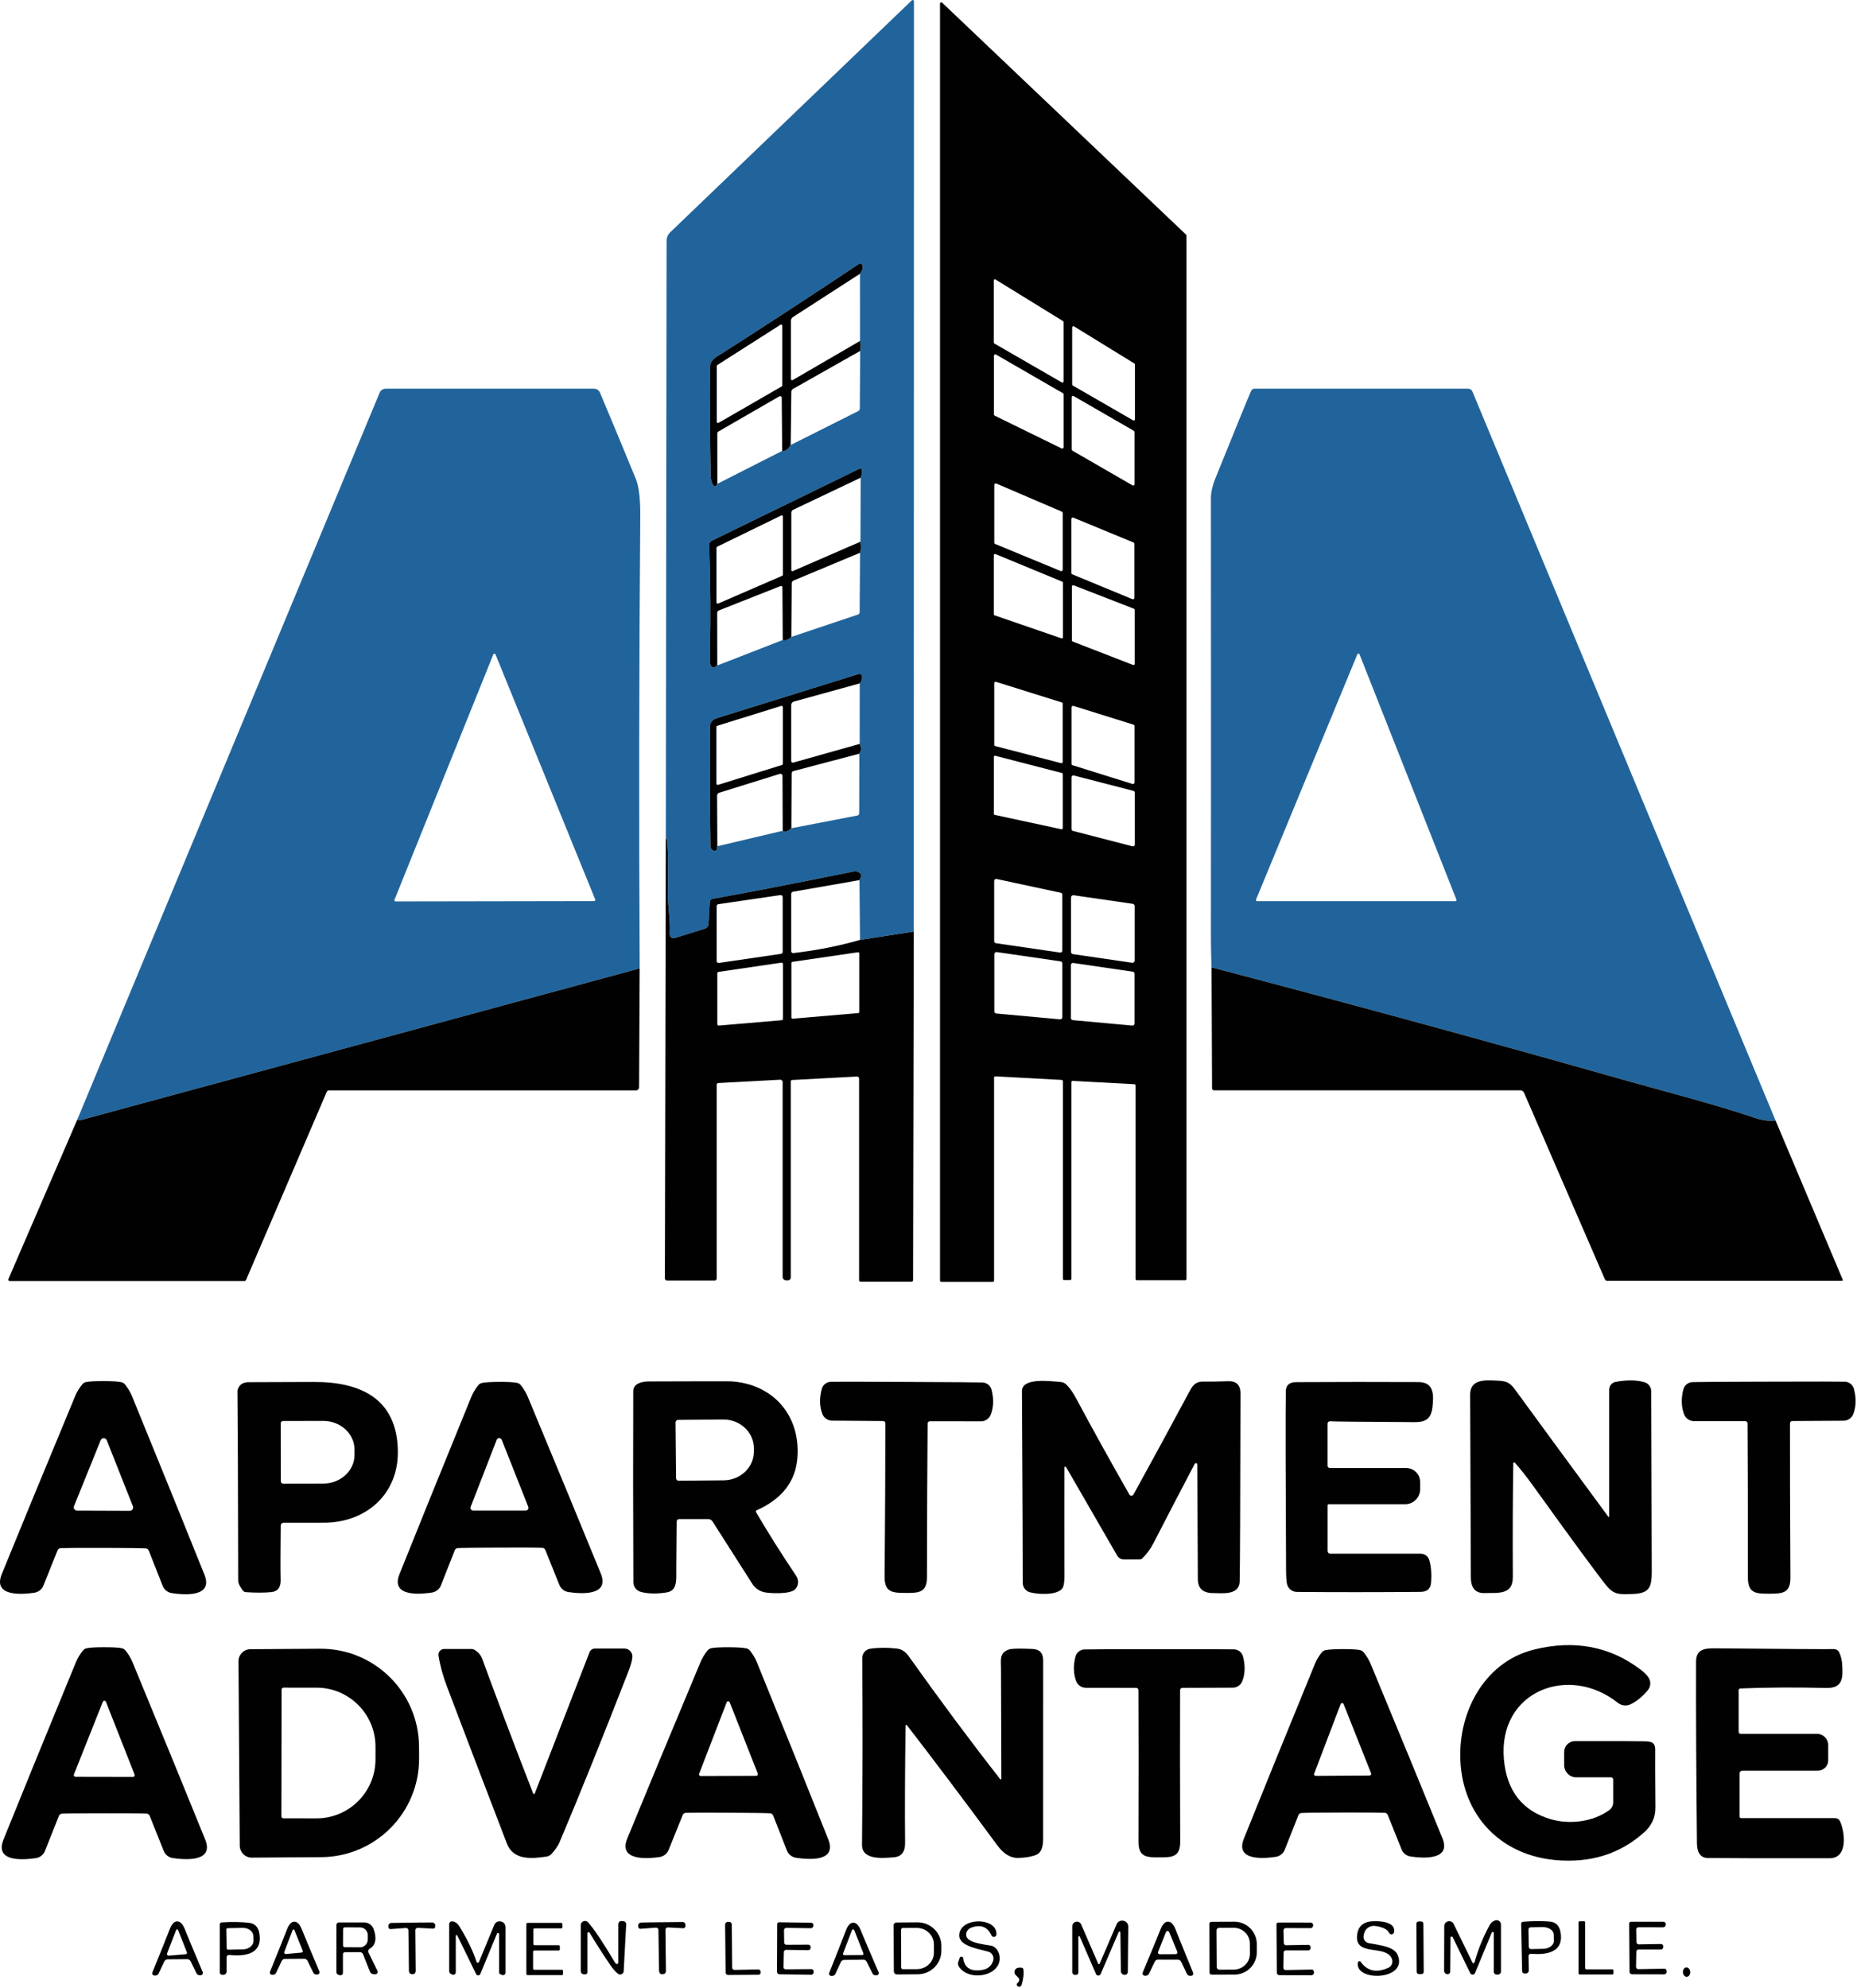 <svg width="1063" height="1138" viewBox="0 0 1063 1138" fill="none" xmlns="http://www.w3.org/2000/svg">
<path d="M407.374 309.532L491.998 268.267C492.632 267.95 493.394 268.415 493.414 269.135C493.478 270.699 493.225 272.116 492.676 273.407L492.549 310.039C492.95 312.768 492.886 314.862 492.316 316.364L492.082 350.416C492.082 351.008 491.702 351.538 491.13 351.728L452.974 364.546C451.093 366.28 449.464 366.872 448.069 366.302L410.589 380.895C409.214 382.016 408.134 382.206 407.31 381.508C406.697 380.979 406.358 379.859 406.338 378.167C406.274 375.607 406.294 373.048 406.358 370.51C406.802 354.816 406.677 335.272 405.957 311.88C405.914 310.886 406.464 309.976 407.374 309.532ZM406.358 210.8C406.401 205.767 409.468 204.708 413.866 201.895C438.55 186.139 464.522 169.175 491.788 151.007C492.378 150.606 493.204 150.838 493.521 151.494C494.198 152.952 493.776 154.687 492.273 156.696L492.293 195.148C492.76 196.904 492.801 198.808 492.401 200.86L492.188 233.812C492.168 234.447 491.808 234.996 491.258 235.292L452.616 254.688C450.945 257.374 449.316 258.495 447.73 258.072L410.63 276.918L410.061 277.87C409.701 278.462 408.833 278.504 408.432 277.932C407.437 276.558 406.908 274.803 406.846 272.687C406.358 250.627 406.189 230.004 406.358 210.8ZM492.125 391.152L492.104 425.778C493.14 427.892 493.077 429.754 491.893 431.382L491.829 465.498C491.829 466.111 491.385 466.64 490.772 466.767L452.997 474.043C451.029 475.883 449.38 476.37 448.046 475.503L410.63 484.343C410.525 486.352 409.933 487.22 408.854 486.967C407.416 486.607 406.697 485.655 406.677 484.111C406.338 463.235 406.232 440.498 406.38 415.92C406.401 413.742 407.818 411.818 409.912 411.183L491.574 385.759C492.378 385.506 493.204 385.992 493.373 386.796C493.712 388.382 493.289 389.82 492.125 391.152ZM381.802 478.632C382.521 489.314 382.521 499.974 382.289 510.422C382.121 518.628 383.876 526.116 383.346 534.64C383.262 536.206 384.742 537.368 386.224 536.903L403.504 531.531C404.709 531.15 405.533 530.071 405.597 528.823L406.274 516.302C406.316 515.371 407.036 514.588 407.965 514.42C423.258 511.776 450.098 506.572 488.445 498.852C490.158 498.515 491.596 498.959 492.76 500.207C493.245 500.735 492.993 501.92 491.977 503.739L492.293 537.96L523.069 533.202L523.176 0.731C523.176 0.096 522.413 -0.242 521.948 0.202L383.601 133.007C382.31 134.255 381.569 135.968 381.569 137.767L381.125 480.579C381.59 480.176 381.824 479.67 381.802 479.035V478.632Z" fill="#21649B"/>
<path d="M568.86 160.525C568.86 160.017 569.432 159.7 569.855 159.975L608.497 183.769C608.687 183.896 608.813 184.108 608.813 184.32V218.331C608.813 218.837 608.264 219.155 607.84 218.901L569.199 196.608C568.988 196.481 568.86 196.271 568.86 196.037V160.525ZM608.835 255.979C608.835 256.549 608.221 256.931 607.715 256.676L569.409 237.916C569.135 237.789 568.965 237.513 568.965 237.219V203.609C568.965 203.017 569.621 202.636 570.151 202.932L608.453 225.056C608.687 225.204 608.835 225.457 608.835 225.733V255.979ZM569.156 310.568V277.553C569.156 276.939 569.769 276.537 570.34 276.769L607.82 292.844C608.116 292.971 608.328 293.268 608.328 293.607V326.052C608.328 326.664 607.715 327.067 607.165 326.833L569.685 311.352C569.368 311.224 569.156 310.908 569.156 310.568ZM608.453 364.715C608.453 365.18 607.989 365.519 607.565 365.349L569.347 352.193C569.071 352.109 568.881 351.855 568.881 351.559V317.739C568.881 317.252 569.368 316.935 569.812 317.104L608.032 332.904C608.285 333.009 608.453 333.243 608.453 333.517V364.715ZM569.135 426.348V390.9C569.135 390.435 569.601 390.096 570.045 390.223L607.82 402.045C608.116 402.131 608.307 402.405 608.307 402.701V436.12C608.307 436.585 607.884 436.923 607.44 436.797L569.664 427.025C569.347 426.961 569.135 426.665 569.135 426.348ZM608.348 473.937C608.348 474.381 607.947 474.699 607.524 474.613L569.432 466.408C569.135 466.344 568.903 466.069 568.903 465.752V433.221C568.903 432.777 569.325 432.461 569.748 432.567L607.84 442.423C608.137 442.487 608.348 442.761 608.348 443.079V473.937ZM569.093 538.701V504.204C569.093 503.464 569.769 502.935 570.468 503.083L607.185 510.972C607.715 511.079 608.095 511.544 608.095 512.093V544.073C608.095 544.749 607.481 545.3 606.783 545.195L570.065 539.843C569.516 539.759 569.093 539.272 569.093 538.701ZM608.116 582.187C608.116 582.928 607.503 583.477 606.783 583.413L570.299 580.093C569.664 580.029 569.177 579.5 569.177 578.867V546.125C569.177 545.385 569.832 544.813 570.573 544.919L607.059 550.228C607.671 550.313 608.116 550.82 608.116 551.433V582.187ZM613.001 552.343C613.001 551.624 613.636 551.053 614.356 551.159L648.449 556.151C649.043 556.235 649.465 556.743 649.465 557.313V585.825C649.465 586.523 648.873 587.052 648.175 586.989L614.08 583.88C613.467 583.816 613.001 583.308 613.001 582.695V552.343ZM613.064 513.721C613.064 512.897 613.784 512.284 614.588 512.389L648.408 517.317C649.063 517.423 649.551 517.973 649.551 518.629V549.72C649.551 550.545 648.832 551.159 648.028 551.032L614.208 546.104C613.552 545.997 613.064 545.448 613.064 544.792V513.721ZM613.256 297.032C613.256 296.461 613.848 296.059 614.397 296.271L648.873 310.505C649.169 310.632 649.381 310.928 649.381 311.267V342.189C649.381 342.76 648.789 343.163 648.239 342.951L613.764 328.695C613.467 328.568 613.256 328.272 613.256 327.933V297.032ZM613.445 227.383C613.445 226.791 614.101 226.411 614.609 226.705L649.063 246.587C649.317 246.736 649.465 246.989 649.465 247.264V277.129C649.465 277.721 648.811 278.103 648.281 277.805L613.827 257.904C613.595 257.755 613.445 257.501 613.445 257.227V227.383ZM613.741 187.387C613.741 186.836 614.333 186.497 614.8 186.795L649.339 208.051C649.551 208.177 649.677 208.411 649.677 208.643V239.989C649.677 240.517 649.085 240.856 648.619 240.581L614.08 220.657C613.869 220.529 613.741 220.297 613.741 220.044V187.387ZM613.595 366.533V335.675C613.595 335.167 614.101 334.807 614.567 334.997L649.107 348.408C649.381 348.513 649.571 348.767 649.571 349.063V379.921C649.571 380.429 649.063 380.789 648.599 380.599L614.059 367.189C613.784 367.084 613.595 366.831 613.595 366.533ZM614.524 404.033L648.852 414.757C649.212 414.863 649.465 415.223 649.465 415.604V447.859C649.465 448.451 648.895 448.873 648.303 448.704L613.975 437.981C613.615 437.876 613.361 437.516 613.361 437.136V404.88C613.361 404.288 613.933 403.865 614.524 404.033ZM649.613 483.349C649.613 484.048 648.957 484.555 648.281 484.387L614.144 475.565C613.679 475.44 613.361 475.016 613.361 474.529V444.876C613.361 444.179 614.017 443.671 614.693 443.84L648.832 452.66C649.296 452.787 649.613 453.209 649.613 453.696V483.349ZM538.805 733.668H568.311C568.712 733.668 569.029 733.352 569.029 732.949V616.769C569.029 616.345 569.368 616.028 569.791 616.051L607.756 618.101C608.137 618.121 608.433 618.44 608.433 618.82V731.956C608.433 732.357 608.751 732.675 609.152 732.675H612.557C612.959 732.675 613.277 732.357 613.277 731.956V619.371C613.277 618.947 613.615 618.629 614.039 618.651L649.36 620.553C649.74 620.576 650.037 620.892 650.037 621.275V732.04C650.037 732.441 650.355 732.76 650.756 732.76H678.463C678.865 732.76 679.183 732.441 679.183 732.04V134.848C679.183 134.636 679.099 134.445 678.949 134.319L539.291 1.513C538.847 1.069 538.085 1.387 538.085 2.021V732.949C538.085 733.352 538.403 733.668 538.805 733.668Z" fill="#010101"/>
<path d="M410.314 209.511C410.314 209.279 410.441 209.045 410.63 208.919L446.734 185.885C447.201 185.589 447.814 185.928 447.814 186.477V220.572C447.814 220.827 447.686 221.059 447.454 221.185L411.349 241.999C410.885 242.273 410.314 241.935 410.314 241.405V209.511ZM408.432 277.933C408.833 278.504 409.701 278.461 410.061 277.871L410.63 276.919L410.61 248.111C410.61 247.645 410.864 247.201 411.265 246.968L446.121 226.855C446.734 226.495 447.497 226.939 447.497 227.637L447.73 258.072C449.316 258.496 450.945 257.375 452.616 254.688L452.974 224.189C452.997 223.533 453.356 222.941 453.926 222.603L492.4 200.86C492.801 198.808 492.76 196.904 492.293 195.149L453.78 217.527C453.313 217.801 452.721 217.463 452.721 216.913V183.685C452.721 182.776 453.186 181.929 453.949 181.444L492.273 156.697C493.776 154.688 494.198 152.953 493.521 151.493C493.204 150.839 492.378 150.605 491.786 151.008C464.522 169.176 438.55 186.139 413.866 201.896C409.468 204.709 406.4 205.767 406.358 210.801C406.189 230.005 406.358 250.628 406.845 272.688C406.908 274.803 407.437 276.559 408.432 277.933Z" fill="#010101"/>
<path d="M225.816 514.991L282.373 374.592C282.605 374 283.43 374 283.664 374.592L340.706 514.779C340.897 515.244 340.558 515.752 340.052 515.752L226.45 515.943C225.964 515.943 225.625 515.435 225.816 514.991ZM46.012 641.135L366.173 554.268C365.685 467.106 365.813 381 366.51 295.954C366.596 285.759 365.77 278.547 364.036 274.295C357.796 259.046 350.944 242.548 343.477 224.782C342.885 223.386 341.532 222.476 340.009 222.476H220.803C219.281 222.476 217.905 223.386 217.313 224.802L44.236 640.818C44.405 640.88 44.575 640.966 44.765 641.05C45.145 641.219 45.589 641.24 46.012 641.135Z" fill="#21649B"/>
<path d="M718.989 514.864L776.984 374.486C777.217 373.937 778.02 373.937 778.232 374.508L833.689 514.864C833.858 515.308 833.541 515.794 833.054 515.794H719.624C719.136 515.794 718.82 515.308 718.989 514.864ZM693.522 553.676C772.437 574.361 851.181 595.85 929.756 618.165C946.592 622.945 981.28 631.892 1004.4 639.781C1008.88 641.304 1012.88 641.812 1016.37 641.304L842.868 224.125C842.445 223.11 841.452 222.454 840.352 222.454H718.142C717.296 222.454 716.514 222.941 716.176 223.724C714.42 227.678 707.524 244.557 695.49 274.358C694.136 277.742 693.164 281.782 693.164 284.849C693.228 389.418 693.228 473.662 693.164 537.601C693.164 542.381 693.29 547.732 693.522 553.676Z" fill="#21649B"/>
<path d="M410.145 313.53C410.145 313.276 410.292 313.043 410.525 312.916L447.178 295.044C447.624 294.832 448.153 295.171 448.153 295.658V328.948C448.153 329.224 447.984 329.456 447.75 329.562L411.097 345.446C410.652 345.636 410.145 345.298 410.145 344.811V313.53ZM406.358 370.51C406.294 373.048 406.274 375.607 406.338 378.167C406.358 379.859 406.697 380.979 407.31 381.508C408.134 382.206 409.214 382.016 410.589 380.895L410.546 350.798C410.546 350.163 410.928 349.612 411.518 349.38L446.778 335.442C447.306 335.23 447.877 335.611 447.877 336.182L448.068 366.302C449.464 366.872 451.093 366.28 452.974 364.546L453.208 333.771C453.229 333.136 453.61 332.544 454.201 332.29L492.316 316.363C492.886 314.862 492.95 312.768 492.549 310.039L453.8 326.876C453.418 327.044 452.974 326.75 452.974 326.326V293.436C452.974 292.739 453.377 292.104 454.01 291.787L492.674 273.407C493.225 272.116 493.478 270.699 493.414 269.135C493.394 268.415 492.632 267.95 491.998 268.267L407.374 309.532C406.464 309.976 405.914 310.886 405.956 311.88C406.676 335.272 406.802 354.816 406.358 370.51Z" fill="#010101"/>
<path d="M448.11 437.135C448.11 437.473 447.9 437.749 447.582 437.854L411.054 449.213C410.589 449.359 410.102 449.001 410.102 448.493V416.111C410.102 415.773 410.314 415.498 410.632 415.391L447.158 404.034C447.625 403.886 448.11 404.246 448.11 404.753V437.135ZM491.576 385.759L409.913 411.183C407.818 411.818 406.401 413.742 406.38 415.921C406.232 440.498 406.338 463.235 406.677 484.11C406.697 485.655 407.416 486.607 408.856 486.967C409.933 487.219 410.526 486.353 410.632 484.343L410.482 455.367C410.482 454.606 410.99 453.95 411.71 453.718L446.376 442.93C447.138 442.698 447.92 443.247 447.92 444.051L448.046 475.502C449.38 476.37 451.029 475.883 452.997 474.043L453.165 442.655C453.165 442.042 453.588 441.493 454.201 441.323L491.893 431.382C493.078 429.753 493.14 427.891 492.104 425.777L454.076 436.479C453.482 436.649 452.913 436.205 452.913 435.613V403.505C452.913 402.595 453.526 401.793 454.393 401.559L492.126 391.153C493.289 389.821 493.712 388.382 493.373 386.797C493.204 385.993 492.378 385.506 491.576 385.759Z" fill="#010101"/>
<path d="M410.228 518.651C410.228 518.079 410.651 517.593 411.202 517.508L446.714 512.305C447.412 512.2 448.026 512.749 448.026 513.427V544.792C448.026 545.364 447.602 545.851 447.052 545.935L411.54 551.139C410.843 551.244 410.228 550.693 410.228 550.017V518.651ZM448.215 583.075C448.215 583.52 447.876 583.88 447.432 583.921L411.519 586.989C411.034 587.031 410.61 586.651 410.61 586.143V557.103C410.61 556.679 410.927 556.32 411.328 556.257L447.243 550.989C447.751 550.905 448.215 551.308 448.215 551.815V583.075ZM453.018 551.18C453.018 550.843 453.25 550.567 453.588 550.525L491.11 545.025C491.49 544.961 491.85 545.28 491.85 545.681V579.205C491.85 579.544 491.595 579.819 491.258 579.84L453.736 583.055C453.356 583.097 453.018 582.78 453.018 582.4V551.18ZM381.823 732.929H409.108C409.743 732.929 410.251 732.421 410.251 731.788V620.893C410.251 620.344 410.674 619.9 411.202 619.879L446.608 617.975C447.37 617.932 448.004 618.545 448.004 619.307V730.792C448.004 731.913 448.914 732.824 450.034 732.824H451.071C451.938 732.824 452.658 732.104 452.658 731.216V618.948C452.658 618.524 452.996 618.165 453.419 618.144L490.518 616.156C491.195 616.113 491.764 616.664 491.764 617.34V732.781C491.764 733.225 492.126 733.584 492.57 733.584H521.756C522.264 733.584 522.667 733.183 522.667 732.676L523.068 533.203L492.294 537.961C480.154 541.451 467.422 543.968 454.116 545.491C453.482 545.575 452.912 545.068 452.912 544.433V511.587C452.912 510.993 453.356 510.485 453.948 510.38L491.978 503.739C492.992 501.92 493.246 500.736 492.759 500.207C491.595 498.959 490.158 498.515 488.444 498.853C450.098 506.573 423.258 511.776 407.966 514.42C407.035 514.589 406.315 515.372 406.274 516.303L405.596 528.824C405.534 530.072 404.708 531.151 403.503 531.532L386.223 536.903C384.743 537.369 383.262 536.207 383.347 534.64C383.875 526.117 382.12 518.629 382.288 510.423C382.522 499.975 382.522 489.315 381.803 478.633V479.036C381.823 479.669 381.59 480.177 381.126 480.579L380.596 731.703C380.576 732.379 381.146 732.929 381.823 732.929Z" fill="#010101"/>
<path d="M5.572 733.225H139.9C140.303 733.225 140.683 732.991 140.831 732.611L187.026 624.954C187.236 624.425 187.766 624.086 188.336 624.086H364.056C365.031 624.086 365.814 623.305 365.834 622.331L366.172 554.269L46.012 641.135C45.59 641.241 45.146 641.219 44.766 641.05C44.575 640.966 44.406 640.881 44.236 640.817L4.811 732.083C4.579 732.633 4.98 733.225 5.572 733.225Z" fill="#010101"/>
<path d="M1004.4 639.78C981.279 631.891 946.591 622.944 929.756 618.164C851.18 595.851 772.436 574.362 693.523 553.675L693.819 622.966C693.84 623.558 694.326 624.044 694.919 624.044H870.258C871.19 624.044 872.035 624.594 872.416 625.462L918.695 732.231C918.926 732.759 919.434 733.098 919.983 733.098H1054.35C1054.71 733.098 1054.97 732.739 1054.82 732.4L1016.37 641.304C1012.88 641.811 1008.88 641.304 1004.4 639.78Z" fill="#010101"/>
<path d="M42.374 862.033L57.625 824.321C58.258 822.735 60.48 822.756 61.114 824.321L76.089 862.139C76.576 863.388 75.666 864.72 74.334 864.72L44.109 864.615C42.777 864.615 41.866 863.26 42.374 862.033ZM19.658 911.611C21.985 911.251 23.973 909.685 24.862 907.507L32.942 887.351C33.237 886.611 33.936 886.124 34.718 886.081C37.448 885.955 45.569 885.912 59.064 885.933C72.557 885.976 80.68 886.081 83.386 886.209C84.189 886.272 84.888 886.759 85.164 887.499L93.137 907.697C94.025 909.897 95.992 911.463 98.318 911.823C105.022 912.837 122.325 914.465 117.016 901.227C107.562 877.621 93.75 843.589 75.581 799.131C74.629 796.825 73.297 794.584 71.584 792.427C71.034 791.749 70.273 791.263 69.426 791.093C67.586 790.692 64.224 790.48 59.338 790.48C54.43 790.459 51.068 790.649 49.249 791.031C48.382 791.199 47.621 791.685 47.069 792.363C45.336 794.499 43.982 796.74 43.03 799.047C24.608 843.399 10.606 877.345 1.025 900.908C-4.368 914.107 12.954 912.584 19.658 911.611Z" fill="#010101"/>
<path d="M269.428 862.456L284.318 824.089C284.826 822.756 286.709 822.756 287.217 824.089L302.402 862.456C302.804 863.472 302.044 864.592 300.944 864.592H270.888C269.789 864.592 269.026 863.492 269.428 862.456ZM260.313 887.328C260.588 886.589 261.286 886.101 262.068 886.06C264.776 885.912 272.834 885.807 286.242 885.763C299.653 885.721 307.712 885.763 310.418 885.891C311.201 885.932 311.9 886.42 312.174 887.16L320.212 907.168C321.1 909.347 323.066 910.891 325.394 911.229C332.056 912.203 349.252 913.705 343.9 900.591C334.361 877.199 320.445 843.484 302.106 799.427C301.154 797.143 299.822 794.921 298.109 792.785C297.56 792.108 296.797 791.644 295.93 791.475C294.132 791.093 290.79 790.903 285.926 790.924C281.04 790.945 277.698 791.156 275.9 791.537C275.054 791.728 274.293 792.193 273.742 792.871C272.03 795.028 270.718 797.248 269.766 799.533C251.746 843.716 238.041 877.537 228.672 900.972C223.404 914.128 240.6 912.499 247.262 911.504C249.568 911.124 251.534 909.58 252.401 907.401L260.313 887.328Z" fill="#010101"/>
<path d="M388.191 812.688L413.951 812.455C423.575 812.372 431.464 819.668 431.549 828.741V830.688C431.633 839.761 423.892 847.185 414.248 847.271L388.487 847.503C387.661 847.503 386.985 846.827 386.985 846L386.688 814.191C386.688 813.365 387.365 812.688 388.191 812.688ZM362.492 796.212C362.365 828.911 362.385 865.375 362.555 905.624C362.576 908.141 364.225 910.341 366.637 911.06C371.101 912.415 377.128 912.181 381.675 911.42C388.021 910.383 387.048 903.72 387.111 897.841C387.26 880.435 387.324 871.445 387.324 870.853C387.344 870.071 387.979 869.436 388.761 869.436H405.323C406.359 869.436 407.331 869.964 407.903 870.853L430.661 906.535C432.269 909.051 434.828 910.807 437.768 911.379C440.813 911.971 452.383 912.625 455.237 909.58C457.184 907.507 457.375 904.313 455.724 901.881C447.665 889.931 440.009 877.812 432.775 865.481C432.544 865.1 432.713 864.613 433.113 864.423C447.687 857.931 455.471 847.863 456.465 834.219C458.263 810.023 442.421 791.96 418.203 790.607C417.124 790.544 401.495 790.564 371.291 790.669C367.335 790.669 362.492 791.919 362.492 796.212Z" fill="#010101"/>
<path d="M643.331 892.554H652.342C652.914 892.554 653.463 892.321 653.886 891.92C656.403 889.529 658.582 886.569 660.401 883.016C667.782 868.612 675.63 853.552 683.899 837.837C684.258 837.138 685.338 837.393 685.338 838.196C685.443 862.562 685.549 884.412 685.677 903.764C685.697 909.073 688.53 911.738 694.179 911.802C699.467 911.844 709.407 913.197 709.618 905.265C709.83 896.785 709.978 860.892 710.083 797.63C710.105 792.744 707.778 790.396 703.103 790.544C696.061 790.777 691.409 790.84 689.145 790.754C684.914 790.608 683.053 792.384 681.129 795.958C670.406 815.968 659.638 835.785 648.831 855.414C648.323 856.322 647.013 856.322 646.483 855.414C634.999 835.236 624.867 816.961 616.133 800.59C614.186 796.953 612.261 794.224 610.337 792.384C609.49 791.581 608.391 791.093 607.227 790.988C600.31 790.438 584.957 788.429 584.998 796.297C585.337 858.754 585.485 895.325 585.463 905.964C585.442 908.46 587.113 910.658 589.525 911.336C594.303 912.669 605.091 913.113 608.053 909.178C608.899 908.058 609.321 905.709 609.321 902.178C609.258 875.465 609.258 854.737 609.301 839.973C609.301 839.445 609.998 839.253 610.273 839.72L639.482 890.312C640.286 891.708 641.746 892.554 643.331 892.554Z" fill="#010101"/>
<path d="M867.192 837.203C870.809 841.369 874.192 845.663 877.344 850.063C900.461 882.189 914.526 901.332 919.54 907.487C923.94 912.923 927.069 912.541 934.345 912.331C944.434 912.056 945.534 908.289 945.513 899.237C945.324 845.641 945.237 811.335 945.217 796.296C945.217 793.907 943.652 791.812 941.368 791.136C936.862 789.803 931.364 789.719 924.828 790.924C922.692 791.327 921.126 793.209 921.126 795.388V867.955C921.126 868.209 920.788 868.315 920.64 868.104C898.96 838.663 881.172 814.401 867.256 795.324C863.934 790.777 861.84 790.48 856.89 790.205C849.869 789.825 841.514 789.38 841.556 798.328C841.664 821.107 841.789 855.921 841.958 902.771C841.98 908.988 844.645 911.992 849.953 911.801C857.484 911.525 866.029 913.113 865.986 902.579C865.858 878.616 865.942 856.936 866.24 837.541C866.24 837.055 866.874 836.821 867.192 837.203Z" fill="#010101"/>
<path d="M1056.09 790.818C1054.04 790.734 1039.49 790.713 1012.43 790.797C985.361 790.86 970.809 790.946 968.758 791.052C966.303 791.157 964.21 792.87 963.597 795.26C962.265 800.506 962.411 805.265 964.041 809.516C964.93 811.842 967.171 813.386 969.667 813.386H999.003C999.743 813.386 1000.34 813.978 1000.34 814.697C1000.5 837.962 1000.57 867.385 1000.55 902.981C1000.55 912.056 1005.33 912.181 1012.75 912.161C1020.17 912.138 1024.95 911.992 1024.89 902.917C1024.68 867.321 1024.6 837.901 1024.64 814.634C1024.64 813.914 1025.23 813.322 1025.97 813.322L1055.31 813.154C1057.8 813.154 1060.02 811.588 1060.91 809.262C1062.52 804.989 1062.65 800.23 1061.27 795.006C1060.66 792.617 1058.56 790.924 1056.09 790.818Z" fill="#010101"/>
<path d="M162.088 813.302L185.016 813.26C194.893 813.239 202.909 820.578 202.931 829.63V832.676C202.951 841.75 194.956 849.11 185.059 849.131L162.131 849.174C161.369 849.174 160.735 848.539 160.735 847.778L160.692 814.698C160.692 813.915 161.305 813.302 162.088 813.302ZM162.341 871.552C164.097 871.572 171.796 871.552 185.396 871.53C209.529 871.488 228.164 855.222 227.74 830.371C227.253 800.442 206.315 790.86 179.58 790.967C159.825 791.031 147.431 791.072 142.396 791.094C139.161 791.114 137.067 792.427 136.136 795.07C135.988 795.472 135.925 795.874 135.925 796.296C136.095 812.942 136.241 849.067 136.348 904.695C136.348 906.132 137.236 908.015 139.035 910.363C139.436 910.891 140.049 911.23 140.705 911.272C146.268 911.654 151.112 911.654 155.279 911.251C158.979 910.891 160.777 908.544 160.651 904.166C160.503 898.73 160.523 888.408 160.692 873.179C160.713 872.271 161.433 871.552 162.341 871.552Z" fill="#010101"/>
<path d="M518.458 911.717C525.839 911.758 530.619 911.633 530.619 902.622C530.662 867.194 530.788 837.901 531 814.761C531 814.021 531.592 813.45 532.332 813.45L561.522 813.492C564.016 813.514 566.238 811.969 567.126 809.663C568.775 805.434 568.924 800.696 567.591 795.472C566.999 793.102 564.927 791.39 562.472 791.262C560.422 791.178 545.932 791.051 519.007 790.946C492.083 790.818 477.595 790.798 475.542 790.882C473.09 790.966 470.995 792.658 470.382 795.028C469.007 800.252 469.112 804.967 470.72 809.219C471.588 811.546 473.808 813.111 476.283 813.111L505.492 813.322C506.211 813.322 506.804 813.914 506.804 814.634C506.804 837.794 506.676 867.087 506.38 902.517C506.318 911.525 511.076 911.694 518.458 911.717Z" fill="#010101"/>
<path d="M761.375 813.471C764.907 813.661 779.1 813.809 803.931 813.915C812.624 813.957 818.927 815.164 820.005 805.243C820.744 798.433 820.936 791.072 811.989 791.031C788.617 790.924 765.267 790.945 741.916 791.072C738.045 791.093 736.079 792.828 736.036 796.255C735.847 809.664 735.888 843.823 736.184 898.751C736.205 902.495 736.375 905.117 736.713 906.619C737.327 909.241 739.653 911.124 742.34 911.145C763.892 911.335 787.455 911.335 813.068 911.124C816.811 911.104 818.82 909.432 819.137 906.111C819.581 901.183 819.264 896.805 818.185 892.977C817.552 890.776 815.564 889.276 813.279 889.276H761.459C760.635 889.276 759.959 888.599 759.959 887.752V861.673C759.959 861.272 760.276 860.955 760.656 860.955H804.332C809.069 860.955 812.919 857.105 812.919 852.368V848.2C812.919 843.801 809.345 840.227 804.945 840.227H761.269C760.528 840.227 759.937 839.635 759.937 838.893V814.825C759.937 814.043 760.592 813.429 761.375 813.471Z" fill="#010101"/>
<path d="M947.586 1034.69C947.458 1015.67 947.417 1004.72 947.48 1001.8C947.586 996.743 944.921 996.7 940.457 996.595C935.361 996.49 922.416 996.446 901.625 996.49C898.177 996.49 895.365 999.302 895.365 1002.75V1010.28C895.365 1014.13 898.496 1017.26 902.344 1017.26H922.184C922.882 1017.26 923.432 1017.81 923.432 1018.51V1031.6C923.432 1033.33 922.608 1034.98 921.189 1036.02C911.948 1042.77 898.473 1044.42 887.602 1041.2C871.316 1036.38 862.412 1024.89 860.868 1006.77C857.568 967.787 898.093 952.306 926.097 974.619C928.148 976.248 930.941 976.586 933.33 975.487C936.693 973.922 939.993 971.256 943.208 967.47C944.73 965.672 945.09 963.156 944.117 960.998C943.42 959.411 941.79 957.635 939.23 955.688C921.633 942.3 901.286 938.431 878.169 944.119C848.726 951.375 833.561 981.936 836.164 1010.77C838.913 1041.1 860.36 1061.91 890.457 1064.62C910.446 1066.41 927.324 1061.13 941.134 1048.77C945.47 1044.9 947.628 1040.21 947.586 1034.69Z" fill="#010101"/>
<path d="M76.131 1017L43.2 1016.94C42.523 1016.94 42.058 1016.24 42.312 1015.61L58.851 974.047C59.168 973.223 60.331 973.223 60.65 974.047L77.042 1015.67C77.295 1016.31 76.828 1017 76.131 1017ZM75.856 951.354C74.904 949.047 73.572 946.826 71.859 944.691C71.31 944.014 70.548 943.549 69.702 943.358C67.882 942.977 64.542 942.787 59.656 942.787C54.77 942.787 51.428 942.977 49.608 943.379C48.763 943.549 48 944.034 47.451 944.711C45.738 946.849 44.406 949.069 43.454 951.374C25.264 995.579 11.432 1029.44 1.978 1052.92C-3.333 1066.08 13.884 1064.49 20.568 1063.49C22.895 1063.14 24.863 1061.59 25.728 1059.41L33.724 1039.32C33.999 1038.58 34.698 1038.09 35.48 1038.05C38.187 1037.9 46.267 1037.84 59.698 1037.84C73.15 1037.82 81.208 1037.88 83.936 1038.03C84.718 1038.07 85.416 1038.56 85.692 1039.3L93.708 1059.37C94.575 1061.55 96.543 1063.11 98.87 1063.45C105.552 1064.45 122.77 1066.01 117.46 1052.86C107.963 1029.38 94.11 995.558 75.856 951.354Z" fill="#010101"/>
<path d="M432.882 1016.39L401.092 1016.5C400.414 1016.5 399.95 1015.82 400.204 1015.21L415.962 974.343C416.257 973.539 417.4 973.539 417.717 974.343L433.77 1015.08C434.004 1015.71 433.558 1016.39 432.882 1016.39ZM474.146 1052.81C464.841 1029.38 451.22 995.579 433.284 951.437C432.354 949.153 431.041 946.933 429.35 944.775C428.8 944.098 428.038 943.634 427.192 943.442C425.394 943.041 422.053 942.829 417.188 942.807C412.324 942.787 409.002 942.957 407.184 943.337C406.338 943.527 405.577 943.971 405.026 944.647C403.293 946.785 401.96 948.983 401.008 951.269C382.628 995.219 368.646 1028.87 359.086 1052.22C353.714 1065.31 370.889 1063.83 377.552 1062.88C379.878 1062.52 381.845 1061 382.734 1058.82L390.793 1038.85C391.088 1038.14 391.765 1037.63 392.569 1037.58C395.254 1037.48 403.313 1037.44 416.701 1037.52C430.09 1037.58 438.128 1037.69 440.834 1037.84C441.617 1037.9 442.314 1038.39 442.59 1039.13L450.458 1059.18C451.325 1061.36 453.272 1062.9 455.577 1063.28C462.24 1064.3 479.393 1065.95 474.146 1052.81Z" fill="#010101"/>
<path d="M591.004 943.781C584.764 943.506 580.642 943.527 578.588 943.845C578.019 943.929 577.49 944.078 576.96 944.289C572.011 946.255 572.984 950.379 573.006 954.885C573.006 956.303 573.07 977.347 573.216 1018.04C573.216 1018.4 572.752 1018.57 572.519 1018.27C555.514 996.551 538.064 973.095 520.15 947.906C518.31 945.305 516.026 943.845 513.318 943.549C507.776 942.935 502.722 942.977 498.152 943.654C495.51 944.034 493.563 946.319 493.584 948.983C493.838 984.454 493.796 1020.05 493.436 1055.77C493.33 1064.66 504.92 1063.56 511.604 1063.03C515.983 1062.69 518.14 1059.96 518.098 1054.82C517.928 1036.36 518.014 1013.96 518.372 987.669C518.372 987.266 518.88 987.098 519.135 987.415C534.151 1006.85 551.431 1029.8 570.954 1056.26C574.528 1061.1 578.483 1063.49 582.799 1063.39C587.007 1063.28 590.455 1062.71 593.142 1061.63C595.784 1060.55 597.118 1057.57 597.118 1052.64C597.139 1020.16 597.159 986.039 597.139 950.295C597.139 946.129 595.087 943.95 591.004 943.781Z" fill="#010101"/>
<path d="M1050.38 1040.61H996.698C996.19 1040.61 995.768 1040.19 995.768 1039.68V1015.08C995.768 1014.19 996.486 1013.47 997.376 1013.47H1040.56C1043.84 1013.47 1046.51 1010.81 1046.51 1007.51V998.794C1046.51 995.241 1043.61 992.363 1040.06 992.363H996.402C995.768 992.363 995.24 991.835 995.24 991.201V967.385C995.24 966.835 995.662 966.413 996.212 966.391C1011.82 965.778 1028.13 965.673 1045.15 966.117C1055.03 966.391 1054.99 960.279 1054.52 952.749C1054.38 950.169 1053.8 947.821 1052.81 945.727C1052.26 944.563 1051.08 943.845 1049.79 943.865C1044.77 943.95 1021.93 943.803 981.258 943.421C975.145 943.379 970.894 944.331 970.873 951.099C970.789 980.435 970.958 1015.02 971.381 1054.89C971.422 1059.41 972.818 1063.37 977.6 1063.43C986.038 1063.54 1009.24 1063.6 1047.23 1063.58C1058.18 1063.58 1055.96 1048.35 1053.36 1042.53C1052.83 1041.37 1051.67 1040.61 1050.38 1040.61Z" fill="#010101"/>
<path d="M214.945 1007C214.902 1025.68 199.779 1040.78 181.145 1040.74L162.194 1040.72C161.581 1040.72 161.074 1040.21 161.074 1039.59L161.199 967.046C161.199 966.432 161.707 965.924 162.321 965.924L181.271 965.947C199.906 965.988 214.986 981.154 214.945 999.808V1007ZM239.902 1006.22L239.861 999.576C239.647 968.464 214.246 943.42 183.113 943.654L143.327 943.928C139.541 943.95 136.474 947.059 136.517 950.846L137.237 1056.39C137.278 1060.17 140.366 1063.24 144.174 1063.22L183.958 1062.94C215.071 1062.71 240.114 1037.33 239.902 1006.22Z" fill="#010101"/>
<path d="M312.894 1062.61C313.972 1062.44 314.966 1061.93 315.686 1061.13C317.906 1058.67 319.471 1056.41 320.338 1054.31C331.739 1027.37 344.894 994.711 359.827 956.365C360.99 953.383 361.708 950.802 361.963 948.645C362.28 945.938 360.187 943.549 357.458 943.549H340.558C339.184 943.549 337.958 944.394 337.45 945.685L306.103 1026.52C305.956 1026.92 305.364 1026.92 305.215 1026.52C295.084 1000.53 285.355 974.83 276.048 949.47C275.287 947.398 273.87 945.705 271.818 944.394C271.226 944.014 270.528 943.802 269.83 943.802H254.242C252.232 943.802 250.71 945.578 251.006 947.567C251.895 953.235 253.543 959.263 255.976 965.63C266.023 992.133 277.402 1021.98 290.156 1055.16C293.922 1064.95 304.56 1063.85 312.894 1062.61Z" fill="#010101"/>
<path d="M675.586 1054.04C675.46 1019.08 675.438 990.185 675.522 967.344C675.522 966.624 676.114 966.053 676.836 966.053L705.642 965.948C708.096 965.948 710.294 964.424 711.162 962.14C712.749 957.953 712.876 953.278 711.544 948.137C710.95 945.789 708.878 944.12 706.466 944.013C704.457 943.929 690.16 943.888 663.573 943.908C637.008 943.908 622.71 943.97 620.701 944.056C618.289 944.162 616.217 945.853 615.624 948.18C614.292 953.341 614.44 957.994 616.026 962.181C616.893 964.488 619.093 965.989 621.546 966.012L650.354 966.053C651.073 966.053 651.665 966.645 651.665 967.344C651.772 990.206 651.792 1019.1 651.686 1054.04C651.665 1062.95 656.361 1063.09 663.636 1063.07C670.934 1063.07 675.629 1062.95 675.586 1054.04Z" fill="#010101"/>
<path d="M784.006 1016.2L753.105 1016.41C752.47 1016.41 752.026 1015.78 752.258 1015.17L767.423 975.359C767.719 974.576 768.819 974.576 769.115 975.339L784.853 1014.95C785.085 1015.55 784.662 1016.18 784.006 1016.2ZM825.673 1052.09C816.303 1029.02 802.597 995.748 784.578 952.284C783.626 950.02 782.313 947.821 780.622 945.728C780.073 945.051 779.331 944.607 778.485 944.416C776.709 944.035 773.41 943.865 768.607 943.865C763.807 943.888 760.507 944.077 758.709 944.457C757.885 944.648 757.123 945.115 756.594 945.769C754.903 947.884 753.591 950.084 752.682 952.347C734.851 995.896 721.294 1029.23 712.03 1052.35C706.826 1065.33 723.769 1063.75 730.346 1062.75C732.631 1062.4 734.555 1060.85 735.422 1058.71L743.249 1038.92C743.523 1038.2 744.201 1037.71 744.982 1037.67C747.647 1037.52 755.579 1037.44 768.819 1037.41C782.038 1037.37 789.991 1037.44 792.657 1037.56C793.439 1037.61 794.117 1038.09 794.391 1038.81L802.322 1058.57C803.19 1060.7 805.114 1062.23 807.421 1062.56C813.978 1063.54 830.939 1065.04 825.673 1052.09Z" fill="#010101"/>
<path d="M855.77 1099.18C854.417 1099.7 853.402 1100.59 852.725 1101.82C849.086 1108.4 846.189 1115.53 844.031 1123.22C843.883 1123.75 843.143 1123.82 842.91 1123.33L832.102 1101.19C830.791 1098.5 826.73 1099.43 826.73 1102.43L826.645 1127.98C826.645 1129 827.429 1129.84 828.443 1129.95L828.507 1129.97C829.395 1130.06 830.157 1129.36 830.157 1128.47L830.305 1109.05C830.305 1108.36 831.278 1108.14 831.574 1108.78L841.621 1129.36C842.191 1130.52 843.862 1130.46 844.35 1129.27L853.909 1106.16C854.163 1105.54 855.093 1105.71 855.093 1106.39V1128.58C855.093 1129.44 855.791 1130.14 856.658 1130.14H857.483C858.435 1130.14 859.197 1129.38 859.197 1128.45V1101.52C859.197 1099.75 857.419 1098.52 855.77 1099.18Z" fill="#010101"/>
<path d="M922.903 1127.14H908.055C907.696 1127.14 907.399 1126.84 907.399 1126.48V1100.28C907.399 1099.92 907.103 1099.62 906.744 1099.62H904.268C903.909 1099.62 903.613 1099.92 903.613 1100.28V1129.44C903.613 1129.8 903.909 1130.1 904.268 1130.1H922.903C923.263 1130.1 923.559 1129.8 923.559 1129.44V1127.79C923.559 1127.43 923.263 1127.14 922.903 1127.14Z" fill="#010101"/>
<path d="M106.335 1118.49L96.585 1119.33C95.907 1119.4 95.378 1118.72 95.633 1118.06L100.814 1104.7C101.026 1104.17 101.746 1104.17 101.957 1104.68L106.99 1117.43C107.181 1117.92 106.842 1118.44 106.335 1118.49ZM105.806 1104.21C104.601 1101.18 103.141 1099.7 101.407 1099.7C99.694 1099.73 98.277 1101.25 97.113 1104.27C95.611 1108.18 92.311 1116.39 87.235 1128.91C86.875 1129.78 87.531 1130.73 88.483 1130.73L89.013 1130.71C89.774 1130.71 90.473 1130.27 90.767 1129.59L94.067 1122.63C94.406 1121.91 95.125 1121.43 95.95 1121.43C96.521 1121.43 98.403 1121.4 101.577 1121.38C104.749 1121.36 106.631 1121.34 107.223 1121.34C108.027 1121.34 108.767 1121.81 109.105 1122.53L112.49 1129.44C112.807 1130.12 113.505 1130.54 114.266 1130.54H114.795C115.747 1130.54 116.403 1129.57 116.022 1128.7C110.755 1116.26 107.35 1108.1 105.806 1104.21Z" fill="#010101"/>
<path d="M172.684 1117.56L163.611 1118.4C162.978 1118.44 162.49 1117.81 162.723 1117.22L167.482 1104.72C167.651 1104.23 168.348 1104.23 168.54 1104.7L173.298 1116.56C173.49 1117.01 173.171 1117.51 172.684 1117.56ZM172.791 1104.29C171.606 1101.33 170.167 1099.87 168.476 1099.87C166.806 1099.9 165.408 1101.38 164.267 1104.34C162.786 1108.19 159.55 1116.24 154.558 1128.51C154.199 1129.36 154.855 1130.31 155.786 1130.29H156.315C157.054 1130.27 157.731 1129.84 158.027 1129.19L161.264 1122.36C161.602 1121.64 162.322 1121.17 163.103 1121.17C163.675 1121.17 165.515 1121.15 168.624 1121.13C171.755 1121.11 173.595 1121.11 174.166 1121.11C174.948 1121.11 175.667 1121.55 176.027 1122.25L179.326 1129.04C179.644 1129.7 180.32 1130.12 181.082 1130.12H181.59C182.542 1130.12 183.175 1129.17 182.795 1128.32C177.656 1116.12 174.314 1108.12 172.791 1104.29Z" fill="#010101"/>
<path d="M282.923 1101.74L274.187 1122.91C273.912 1123.56 272.983 1123.52 272.771 1122.84C270.972 1117.15 267.757 1110.45 263.105 1102.75C261.984 1100.91 260.629 1099.9 259.001 1099.68C258.007 1099.56 257.119 1100.32 257.119 1101.31V1128.13C257.119 1128.91 257.605 1129.63 258.324 1129.93L258.916 1130.18C259.868 1130.59 260.904 1129.87 260.904 1128.83V1107.95C260.904 1107.49 261.54 1107.34 261.751 1107.76L272.56 1129.91C273.045 1130.92 274.505 1130.88 274.928 1129.84L284.488 1106.73C284.741 1106.11 285.673 1106.28 285.673 1106.96V1128.87C285.673 1129.36 285.968 1129.8 286.412 1129.97L287.387 1130.37C288.337 1130.78 289.373 1130.08 289.373 1129.04V1103.03C289.373 1099.34 284.319 1098.35 282.923 1101.74Z" fill="#010101"/>
<path d="M356.781 1099.58L355.766 1099.51C354.771 1099.47 353.926 1100.27 353.926 1101.27V1123.37C353.926 1123.94 353.291 1124.3 352.806 1124.01C352.487 1123.84 352.254 1123.61 352.065 1123.31C345.17 1111.7 340.03 1104.02 336.625 1100.25C335.143 1098.63 332.437 1099.68 332.437 1101.88V1128.15C332.437 1129.13 333.198 1129.95 334.171 1129.99L334.995 1130.03C335.673 1130.08 336.222 1129.55 336.222 1128.87V1106.62C336.222 1105.9 337.174 1105.65 337.534 1106.26C341.341 1112.61 345.317 1118.8 349.442 1124.83C350.902 1126.97 352.362 1128.57 353.778 1129.7C355.046 1130.69 356.929 1129.84 357.014 1128.22L358.453 1101.44C358.515 1100.47 357.754 1099.62 356.781 1099.58Z" fill="#010101"/>
<path d="M569.304 1114.49C568.712 1114.04 568.035 1113.75 567.316 1113.62C562.725 1112.8 554.859 1111.97 553.356 1108.67C552.427 1106.62 553.653 1104.13 556 1103.28C561.415 1101.31 565.265 1102.79 567.528 1107.72C568.183 1109.16 570.34 1108.74 570.404 1107.15C570.784 1097.76 551.685 1097.08 549.295 1106.05C547.329 1113.52 558.856 1115.17 565.645 1117.01C567.972 1117.64 569.283 1120.14 568.457 1122.4C567.464 1125.17 565.56 1126.84 562.769 1127.39C555.937 1128.72 552.151 1126.52 551.368 1120.77C551.22 1119.67 549.697 1119.54 549.337 1120.58L548.535 1122.89C548.237 1123.75 548.344 1124.68 548.809 1125.47C553.229 1132.66 566.448 1132.07 570.848 1125.55C573.239 1122 572.561 1117.01 569.304 1114.49Z" fill="#010101"/>
<path d="M639.165 1101.38L629.457 1123.96C629.309 1124.32 628.802 1124.32 628.653 1123.96L618.903 1101.48C617.739 1098.82 613.785 1099.64 613.785 1102.54V1128.85C613.785 1129.68 614.439 1130.33 615.265 1130.33H615.983C616.703 1130.33 617.274 1129.76 617.274 1129.04V1108.55C617.274 1108.08 617.887 1107.95 618.078 1108.38L627.385 1129.86C627.891 1131.03 629.541 1131.03 630.049 1129.86L640.371 1105.8C640.582 1105.29 641.345 1105.44 641.345 1105.99L641.619 1128.22C641.639 1129.32 642.486 1130.22 643.607 1130.31H643.649C644.686 1130.44 645.574 1129.63 645.595 1128.6L645.85 1102.77C645.891 1098.96 640.667 1097.89 639.165 1101.38Z" fill="#010101"/>
<path d="M706.213 1127.31L697.963 1127.35C697.139 1127.35 696.463 1126.69 696.463 1125.85L696.337 1104.91C696.337 1104.08 697.013 1103.4 697.838 1103.4L706.086 1103.36C711.246 1103.34 715.435 1107.36 715.457 1112.37L715.498 1118.21C715.519 1123.2 711.374 1127.28 706.213 1127.31ZM706.573 1099.89L693.502 1099.94C692.825 1099.94 692.295 1100.49 692.295 1101.14L692.381 1129.02C692.381 1129.7 692.93 1130.22 693.607 1130.22L706.657 1130.18C713.763 1130.16 719.495 1124.34 719.454 1117.22V1112.78C719.41 1105.63 713.658 1099.87 706.573 1099.89Z" fill="#010101"/>
<path d="M783.541 1112.16C781.489 1111.8 780.157 1109.81 780.601 1107.78L780.811 1106.77C781.425 1103.89 784.154 1101.95 787.071 1102.33C791.407 1102.88 794.094 1104.19 795.153 1106.26C795.807 1107.59 797.775 1107.3 798.027 1105.84C799.043 1099.83 789.631 1099.39 785.57 1099.64C780.05 1099.98 777.131 1102.84 776.793 1108.23C776.074 1119.82 793.333 1112.9 796.738 1121.04C797.583 1123.08 796.675 1125.4 794.666 1126.29C787.961 1129.32 782.715 1128.17 778.929 1122.89C778.443 1122.23 777.406 1122.46 777.281 1123.27C775.439 1134.48 806.257 1133.55 800.059 1118.91C798.009 1114.11 790.118 1113.37 783.541 1112.16Z" fill="#010101"/>
<path d="M813.469 1099.74L812.073 1099.75C811.353 1099.75 810.761 1100.34 810.772 1101.07L810.964 1128.61C810.973 1129.34 811.565 1129.91 812.284 1129.91L813.68 1129.9C814.399 1129.91 814.992 1129.32 814.983 1128.58L814.789 1101.05C814.78 1100.32 814.188 1099.75 813.469 1099.74Z" fill="#010101"/>
<path d="M883.266 1115.42L876.413 1115.55C875.716 1115.57 875.124 1115.02 875.124 1114.32L874.933 1104.42C874.912 1103.7 875.461 1103.13 876.16 1103.11L883.013 1102.98C886.502 1102.92 889.357 1104.84 889.401 1107.26L889.485 1110.89C889.526 1113.33 886.736 1115.36 883.266 1115.42ZM887.242 1099.83C882.674 1099.41 877.556 1099.45 871.866 1099.92C871.232 1099.96 870.745 1100.49 870.745 1101.14L871.294 1128.17C871.316 1128.96 871.972 1129.59 872.754 1129.57L873.368 1129.55C874.361 1129.53 875.166 1128.7 875.145 1127.73L874.976 1119.59C874.954 1118.8 875.63 1118.19 876.413 1118.25C884.682 1118.93 895.089 1117.81 893.377 1106.39C892.785 1102.33 890.733 1100.15 887.242 1099.83Z" fill="#010101"/>
<path d="M952.811 1126.78L937.856 1127.05C937.116 1127.07 936.504 1126.48 936.524 1125.72L936.672 1117.05C936.672 1116.37 937.223 1115.82 937.879 1115.82H950.781C951.372 1115.84 951.9 1115.4 952.028 1114.81L952.133 1114.3C952.261 1113.41 951.584 1112.65 950.696 1112.65L938.068 1112.86C937.371 1112.88 936.779 1112.33 936.779 1111.61L936.588 1104.46C936.565 1103.7 937.201 1103.07 937.963 1103.07L952.028 1103.11C952.832 1103.11 953.487 1102.47 953.529 1101.69L953.551 1101.42C953.615 1100.61 952.98 1099.92 952.176 1099.92L933.605 1099.9C933.035 1099.92 932.568 1100.36 932.591 1100.93L932.801 1128.55C932.801 1129.36 933.457 1129.99 934.261 1129.99L952.536 1130.03C953.445 1130.03 954.121 1129.27 954.016 1128.38L953.932 1127.75C953.868 1127.18 953.381 1126.76 952.811 1126.78Z" fill="#010101"/>
<path d="M139.14 1115.72L130.594 1115.91C130.15 1115.91 129.77 1115.55 129.749 1115.1L129.537 1104.44C129.516 1103.98 129.876 1103.6 130.34 1103.6L138.886 1103.41C142.226 1103.34 144.998 1105.48 145.061 1108.16L145.104 1110.7C145.168 1113.41 142.502 1115.65 139.14 1115.72ZM142.524 1100.51C137.89 1100 132.71 1099.92 126.956 1100.28C126.301 1100.32 125.793 1100.85 125.793 1101.5V1128.87C125.793 1129.68 126.428 1130.31 127.23 1130.31H127.866C128.86 1130.31 129.685 1129.48 129.685 1128.49V1120.26C129.685 1119.48 130.384 1118.85 131.166 1118.93C139.52 1119.8 150.074 1118.87 148.594 1107.28C148.065 1103.15 146.056 1100.91 142.524 1100.51Z" fill="#010101"/>
<path d="M210.545 1110.07C210.523 1112.54 208.535 1114.55 206.103 1114.55L197.367 1114.49C196.795 1114.49 196.351 1114.04 196.351 1113.47L196.395 1104.13C196.395 1103.57 196.859 1103.11 197.409 1103.13L206.145 1103.17C208.598 1103.17 210.566 1105.2 210.545 1107.7V1110.07ZM210.925 1117.49C210.566 1116.75 210.819 1115.86 211.517 1115.44C215.05 1113.33 215.833 1109.54 213.845 1104.06C213.018 1101.8 210.861 1100.3 208.451 1100.3H194.069C193.242 1100.3 192.567 1100.97 192.567 1101.8V1128.72C192.567 1129.42 193.011 1130.05 193.687 1130.27L194.449 1130.5C195.379 1130.8 196.31 1130.12 196.31 1129.17V1118.55C196.31 1117.89 196.839 1117.34 197.494 1117.34H206.081C206.863 1117.34 207.562 1117.83 207.838 1118.55L211.75 1128.45C212.11 1129.36 212.998 1129.97 213.993 1129.97H214.859C215.853 1129.97 216.487 1128.93 216.066 1128.05L210.925 1117.49Z" fill="#010101"/>
<path d="M247.473 1100.34C243.688 1100.32 239.776 1100.36 235.735 1100.42C231.673 1100.44 227.761 1100.51 223.976 1100.59C223.001 1100.61 222.263 1101.44 222.327 1102.41L222.389 1103.09C222.432 1103.7 222.981 1104.19 223.615 1104.13L232.351 1103.47C233.112 1103.43 233.769 1104 233.769 1104.76C233.895 1110.89 233.98 1118.57 234.064 1127.77C234.085 1129.25 234.763 1129.97 236.116 1129.95C237.385 1129.95 237.999 1129.21 237.977 1127.73C237.851 1118.53 237.787 1110.85 237.767 1104.72C237.767 1103.96 238.4 1103.36 239.163 1103.41L247.919 1103.87C248.553 1103.91 249.081 1103.43 249.123 1102.79L249.167 1102.12C249.209 1101.14 248.447 1100.34 247.473 1100.34Z" fill="#010101"/>
<path d="M321.628 1127.41H305.808C305.448 1127.41 305.152 1127.11 305.152 1126.76V1117.05C305.152 1116.69 305.448 1116.39 305.808 1116.39H319.809C320.168 1116.39 320.465 1116.1 320.465 1115.74V1114C320.465 1113.64 320.168 1113.35 319.809 1113.35H305.956C305.596 1113.35 305.3 1113.05 305.3 1112.69V1104.38C305.3 1104.02 305.596 1103.72 305.956 1103.72H321.289C321.649 1103.72 321.945 1103.43 321.945 1103.07V1101.23C321.945 1100.87 321.649 1100.57 321.289 1100.57H301.959C301.599 1100.57 301.303 1100.87 301.303 1101.23V1129.8C301.303 1130.16 301.599 1130.46 301.959 1130.46H321.628C321.988 1130.46 322.284 1130.16 322.284 1129.8V1128.07C322.284 1127.71 321.988 1127.41 321.628 1127.41Z" fill="#010101"/>
<path d="M390.685 1100.06C386.879 1100.06 382.924 1100.11 378.841 1100.19C374.76 1100.21 370.804 1100.28 366.996 1100.38C366.024 1100.42 365.263 1101.25 365.325 1102.22L365.389 1102.9C365.432 1103.53 366.003 1104.02 366.637 1103.96L375.457 1103.28C376.219 1103.22 376.875 1103.81 376.895 1104.57C377.023 1110.75 377.149 1118.49 377.255 1127.77C377.276 1129.25 377.911 1129.99 379.18 1129.97C380.553 1129.95 381.231 1129.21 381.189 1127.71C381.041 1118.42 380.956 1110.68 380.915 1104.51C380.915 1103.74 381.548 1103.13 382.311 1103.17L391.152 1103.62C391.785 1103.66 392.335 1103.15 392.356 1102.52L392.399 1101.84C392.441 1100.87 391.657 1100.04 390.685 1100.06Z" fill="#010101"/>
<path d="M434.024 1127.2L420.444 1127.48C419.705 1127.5 419.092 1126.9 419.092 1126.17L418.88 1101.44C418.859 1100.63 418.203 1099.98 417.399 1099.96H416.785C415.833 1099.92 415.052 1100.68 415.072 1101.63L415.369 1129C415.369 1129.78 416.003 1130.42 416.785 1130.39L434.215 1130.25C434.912 1130.23 435.484 1129.63 435.44 1128.91L435.377 1128.34C435.292 1127.69 434.701 1127.18 434.024 1127.2Z" fill="#010101"/>
<path d="M464.566 1127.03L449.782 1127.14C449.041 1127.14 448.449 1126.55 448.47 1125.8L448.723 1117.22C448.745 1116.54 449.274 1116.01 449.929 1116.01L462.683 1116.18C463.297 1116.2 463.825 1115.78 463.953 1115.17L464.058 1114.68C464.186 1113.81 463.53 1113.03 462.662 1113.03L450.162 1113.09C449.465 1113.09 448.893 1112.54 448.893 1111.84L448.787 1104.76C448.787 1104 449.401 1103.39 450.162 1103.41L464.101 1103.62C464.883 1103.62 465.538 1103 465.602 1102.22L465.623 1101.97C465.687 1101.16 465.074 1100.47 464.269 1100.47L445.89 1100.21C445.339 1100.21 444.874 1100.68 444.874 1101.23L444.769 1128.55C444.769 1129.36 445.403 1129.99 446.186 1129.99L464.269 1130.27C465.158 1130.27 465.857 1129.53 465.771 1128.64L465.687 1128C465.623 1127.45 465.137 1127.03 464.566 1127.03Z" fill="#010101"/>
<path d="M493.584 1118.97L483.284 1119.04C482.777 1119.04 482.439 1118.53 482.608 1118.04L487.683 1104.78C487.916 1104.17 488.783 1104.17 489.016 1104.78L494.24 1118C494.431 1118.47 494.092 1118.97 493.584 1118.97ZM492.717 1104.82C491.533 1101.88 490.073 1100.42 488.381 1100.45C486.711 1100.47 485.315 1101.97 484.193 1104.95C482.756 1108.78 479.583 1116.86 474.675 1129.17C474.337 1130.01 474.993 1130.97 475.924 1130.95L476.452 1130.92C477.192 1130.9 477.869 1130.48 478.167 1129.8L481.337 1122.97C481.656 1122.25 482.375 1121.79 483.177 1121.77C483.749 1121.77 485.589 1121.74 488.699 1121.7C491.808 1121.64 493.648 1121.62 494.22 1121.62C495.001 1121.62 495.741 1122.06 496.08 1122.76L499.444 1129.51C499.761 1130.18 500.459 1130.59 501.199 1130.59H501.707C502.659 1130.56 503.292 1129.61 502.912 1128.77C497.667 1116.6 494.261 1108.63 492.717 1104.82Z" fill="#010101"/>
<path d="M534.595 1117.64C534.617 1122.82 530.238 1127.05 524.825 1127.05L516.85 1127.07C516.279 1127.07 515.835 1126.61 515.835 1126.06L515.791 1104.49C515.791 1103.91 516.258 1103.47 516.807 1103.47L524.782 1103.45C530.195 1103.45 534.574 1107.64 534.595 1112.82V1117.64ZM525.141 1100.25L513.149 1100.34C512.218 1100.34 511.478 1101.1 511.499 1102.03L511.669 1128.41C511.689 1129.34 512.43 1130.08 513.359 1130.08L525.351 1129.99C532.882 1129.93 538.931 1123.88 538.867 1116.43V1113.6C538.805 1106.18 532.671 1100.21 525.141 1100.25Z" fill="#010101"/>
<path d="M673.007 1118.47L663.848 1118.53C663.15 1118.53 662.663 1117.83 662.918 1117.17L667.423 1105.84C667.74 1104.99 668.924 1104.99 669.262 1105.82L673.916 1117.09C674.191 1117.75 673.704 1118.47 673.007 1118.47ZM672.964 1104.42C671.779 1101.38 670.342 1099.87 668.607 1099.87C666.894 1099.85 665.434 1101.38 664.251 1104.4C662.706 1108.31 659.343 1116.5 654.119 1129C653.759 1129.87 654.415 1130.84 655.367 1130.84L655.895 1130.82C656.656 1130.82 657.355 1130.39 657.672 1129.72L661.035 1122.76C661.372 1122.04 662.114 1121.57 662.918 1121.57C663.51 1121.57 665.392 1121.57 668.564 1121.6H674.211C675.036 1121.62 675.756 1122.08 676.094 1122.8L679.436 1129.76C679.754 1130.44 680.43 1130.88 681.192 1130.88H681.72C682.694 1130.9 683.35 1129.93 682.968 1129.06C677.828 1116.54 674.487 1108.33 672.964 1104.42Z" fill="#010101"/>
<path d="M750.926 1127.28L735.972 1127.56C735.21 1127.58 734.62 1126.99 734.62 1126.23L734.766 1117.54C734.766 1116.86 735.317 1116.31 735.972 1116.31H748.896C749.509 1116.33 750.037 1115.88 750.144 1115.29L750.249 1114.76C750.376 1113.9 749.7 1113.11 748.81 1113.14L736.184 1113.35C735.465 1113.37 734.894 1112.8 734.873 1112.1L734.682 1104.93C734.661 1104.17 735.294 1103.53 736.057 1103.53L750.165 1103.58C750.968 1103.58 751.624 1102.94 751.666 1102.14L751.686 1101.88C751.75 1101.08 751.096 1100.38 750.29 1100.38L731.7 1100.36C731.129 1100.36 730.664 1100.82 730.684 1101.4L730.897 1129.06C730.897 1129.87 731.552 1130.52 732.356 1130.5L750.673 1130.54C751.561 1130.54 752.258 1129.78 752.153 1128.89L752.068 1128.26C751.984 1127.69 751.497 1127.26 750.926 1127.28Z" fill="#010101"/>
<path d="M582.82 1126.25C580.768 1126.57 579.985 1129.08 581.488 1130.52L582.841 1131.81C583.603 1132.53 583.645 1133.72 582.925 1134.48C582.312 1135.15 581.995 1135.51 581.973 1135.53C581.889 1136.27 582.376 1136.97 583.116 1137.12C583.836 1137.27 584.575 1136.85 584.788 1136.13C585.865 1132.53 586.183 1129.51 585.781 1127.05C585.632 1126.25 584.66 1125.97 582.82 1126.25Z" fill="#010101"/>
<path d="M965.292 1126.06C964.147 1126.12 963.259 1127.37 963.347 1128.86C963.428 1130.33 964.423 1131.49 965.583 1131.43C966.727 1131.37 967.616 1130.12 967.528 1128.63C967.446 1127.16 966.452 1126 965.292 1126.06Z" fill="#010101"/>
</svg>
